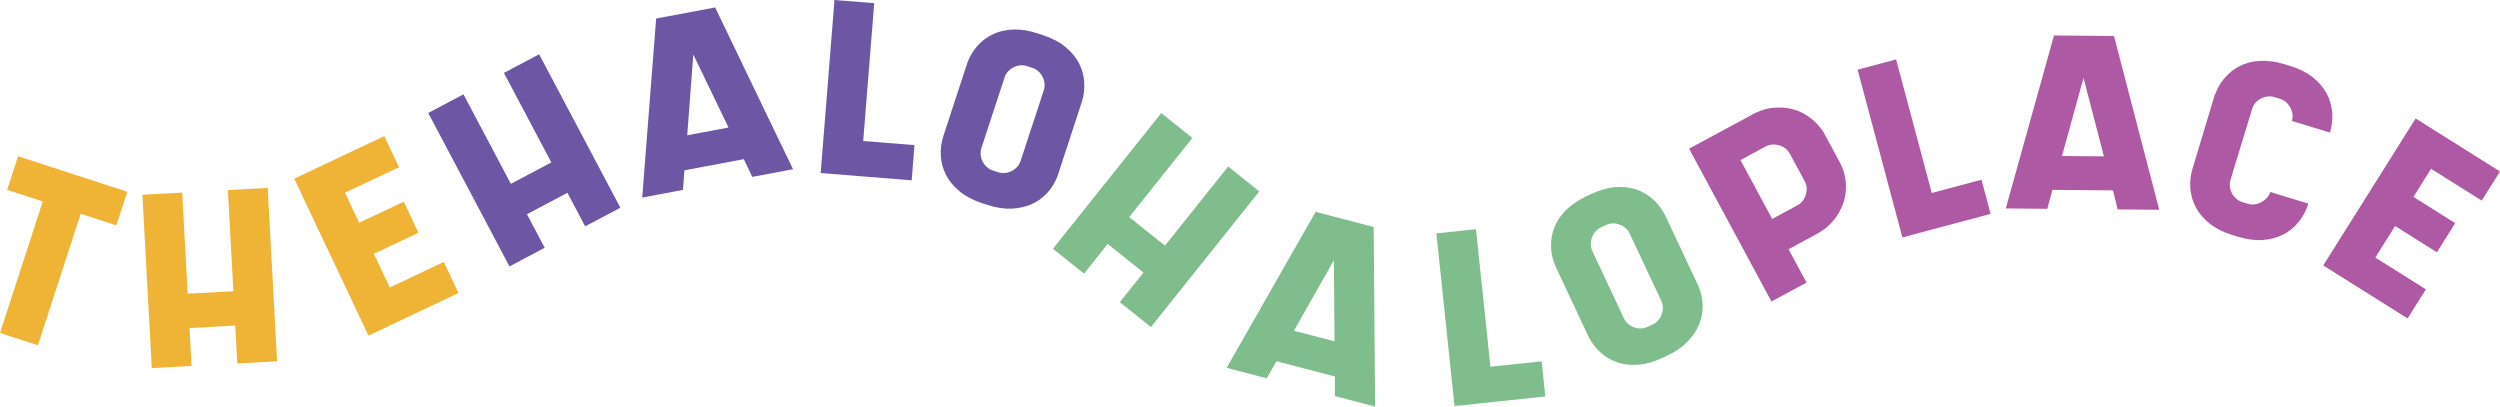 <?xml version="1.0" encoding="UTF-8"?>
<svg id="Layer_2" data-name="Layer 2" xmlns="http://www.w3.org/2000/svg" viewBox="0 0 1920 312.26">
  <defs>
    <style>
      .cls-1 {
        fill: #ad59a3;
      }

      .cls-2 {
        fill: #efb336;
      }

      .cls-3 {
        fill: #6d57a5;
      }

      .cls-4 {
        fill: #80bd8d;
      }
    </style>
  </defs>
  <g id="Layer_1-2" data-name="Layer 1">
    <g>
      <path class="cls-3" d="M414.05,41.68l62.39,117.84-27.04,14.32-13.64-25.76-31.07,16.45,13.63,25.76-27.04,14.32-62.39-117.84,27.05-14.32,36.4,68.74,31.07-16.45-36.39-68.74,27.05-14.32Z"/>
      <path class="cls-3" d="M577.72,135.85l-6.45-13.62-45.65,8.57-1.07,15.03-31.33,5.88,10.71-137.49,45.3-8.5,59.83,124.25-31.33,5.88ZM527.8,103.89l31.69-5.95-27.02-56.09-4.67,62.04Z"/>
      <path class="cls-3" d="M702.34,111.44l-2.16,27.05-39.4-3.15-15.25-1.22-15.25-1.22L640.89,0l30.51,2.44-8.46,105.86,39.4,3.15Z"/>
      <path class="cls-3" d="M812.23,135.15c-1.86,4.89-4.49,9.2-7.88,12.94-3.4,3.74-7.42,6.64-12.06,8.7-4.63,2.06-9.8,3.21-15.51,3.45-5.7.24-11.84-.72-18.42-2.87l-4.16-1.36c-6.81-2.23-12.51-5.22-17.1-8.96-4.59-3.74-8.08-7.92-10.46-12.53-2.39-4.62-3.74-9.54-4.08-14.76s.35-10.43,2.05-15.62l18.44-56.26c1.86-4.88,4.48-9.2,7.88-12.94,3.4-3.74,7.4-6.68,12-8.82,4.6-2.13,9.77-3.28,15.51-3.45,5.74-.16,11.9.83,18.48,2.99l4.16,1.36c6.8,2.23,12.5,5.22,17.09,8.96,4.59,3.74,8.07,7.92,10.46,12.54,2.38,4.61,3.74,9.53,4.07,14.75.33,5.22-.35,10.43-2.05,15.62l-18.44,56.25ZM766.6,132.27c1.73.57,3.49.76,5.28.58,1.78-.18,3.48-.68,5.09-1.49,1.61-.81,3.01-1.89,4.22-3.22,1.2-1.33,2.09-2.86,2.66-4.59l17.76-54.18c1.14-3.46.83-6.92-.92-10.36-1.74-3.45-4.35-5.74-7.81-6.87l-4.16-1.36c-1.73-.57-3.48-.76-5.27-.57-1.78.18-3.48.68-5.09,1.49-1.61.82-3.01,1.89-4.22,3.22-1.2,1.33-2.09,2.86-2.65,4.59l-17.76,54.18c-.57,1.73-.76,3.49-.58,5.27.18,1.79.68,3.48,1.5,5.09.81,1.61,1.89,3.02,3.22,4.22,1.33,1.2,2.86,2.09,4.59,2.66l4.15,1.36Z"/>
    </g>
    <g>
      <path class="cls-1" d="M1412.95,124.65c2.59,4.81,4.13,9.91,4.61,15.31s-.12,10.65-1.8,15.76c-1.69,5.12-4.43,9.87-8.23,14.26-3.81,4.4-8.72,8.08-14.75,11.05l-19.19,10.34,13.83,25.66-26.94,14.52-63.27-117.37,8.35-4.5,37.92-20.44c5.39-3.32,10.88-5.38,16.46-6.19,5.58-.8,10.91-.6,15.97.6,5.07,1.2,9.73,3.38,13.99,6.53,4.26,3.16,7.79,6.94,10.59,11.36l12.45,23.09ZM1380.25,157.8c3.22-1.74,5.42-4.47,6.59-8.21,1.18-3.74.9-7.21-.83-10.41l-11.41-21.17c-1.73-3.21-4.48-5.35-8.25-6.42-3.76-1.07-7.26-.74-10.49,1l-19.18,10.34,24.37,45.22,19.18-10.34Z"/>
      <path class="cls-1" d="M1521.79,138.02l7,26.22-38.19,10.19-14.78,3.95-14.78,3.95-34.4-128.82,29.56-7.9,27.4,102.6,38.19-10.19Z"/>
      <path class="cls-1" d="M1626.42,160.81l-3.7-14.6-46.45-.4-3.95,14.54-31.88-.27,37.03-132.84,46.08.4,34.74,133.46-31.87-.27ZM1583.6,119.82l32.24.28-15.7-60.25-16.55,59.97Z"/>
      <path class="cls-1" d="M1731.58,156.96c1.78-.22,3.47-.75,5.05-1.6,1.59-.85,3-1.94,4.24-3.28s2.11-2.88,2.64-4.62l29.28,8.91c-1.59,5.23-4.03,9.89-7.3,13.96-3.28,4.08-7.22,7.32-11.83,9.73-4.61,2.41-9.88,3.82-15.79,4.24s-12.3-.41-19.17-2.5l-4.02-1.22c-6.87-2.09-12.64-4.96-17.32-8.61-4.67-3.64-8.26-7.75-10.75-12.32-2.49-4.56-3.96-9.45-4.4-14.67-.45-5.21.12-10.44,1.71-15.66l17.07-56.69.17.05c1.75-4.92,4.29-9.29,7.61-13.11,3.32-3.81,7.26-6.84,11.82-9.06,4.56-2.23,9.71-3.48,15.46-3.77,5.74-.28,11.93.59,18.57,2.61l4.02,1.22c6.86,2.09,12.64,4.96,17.31,8.6,4.67,3.65,8.26,7.75,10.75,12.32,2.49,4.57,3.96,9.46,4.41,14.67.45,5.22-.13,10.44-1.72,15.66l-29.27-8.91c1.06-3.48.65-6.94-1.22-10.37-1.88-3.43-4.56-5.67-8.04-6.73l-4.01-1.22c-3.48-1.06-6.96-.69-10.43,1.11-3.47,1.8-5.73,4.44-6.79,7.93l-16.6,54.54c-.53,1.74-.69,3.51-.47,5.28.22,1.78.76,3.47,1.6,5.06.85,1.59,1.98,2.98,3.39,4.18,1.41,1.19,2.99,2.05,4.74,2.58l4.01,1.22c1.74.53,3.5.69,5.28.46Z"/>
      <path class="cls-1" d="M1867.08,129.63l-13.57,21.59,32.08,20.17-14.06,22.36-32.08-20.17-15.22,24.21,38.86,24.43-14.06,22.36-64.77-40.72,70.96-112.88,7.97,5.01,17.93,11.28,38.87,24.43-14.06,22.36-38.86-24.43Z"/>
    </g>
    <g>
      <path class="cls-4" d="M967.13,146.99l-83.21,104.19-23.91-19.1,18.19-22.78-27.47-21.94-18.19,22.78-23.91-19.1,83.21-104.19,23.91,19.1-48.54,60.78,27.47,21.94,48.54-60.78,23.91,19.1Z"/>
      <path class="cls-4" d="M1025.23,304.21l-.02-15.07-44.94-11.73-7.38,13.13-30.84-8.05,68.35-119.78,44.59,11.64,1.09,137.9-30.84-8.05ZM993.71,254l31.2,8.14-.5-62.25-30.69,54.11Z"/>
      <path class="cls-4" d="M1183.97,277.5l2.84,26.99-39.31,4.14-15.22,1.6-15.22,1.6-13.95-132.6,30.43-3.2,11.11,105.61,39.31-4.14Z"/>
      <path class="cls-4" d="M1304.49,219.96c2,4.83,3.04,9.77,3.14,14.83.09,5.06-.84,9.92-2.81,14.6s-4.94,9.06-8.92,13.14-9.11,7.6-15.37,10.54l-3.96,1.86c-6.49,3.04-12.69,4.78-18.59,5.2-5.91.43-11.31-.22-16.21-1.95-4.9-1.72-9.26-4.37-13.08-7.94-3.82-3.57-6.9-7.83-9.22-12.78l-25.16-53.59c-2-4.83-3.05-9.77-3.14-14.83-.09-5.05.8-9.93,2.69-14.64,1.88-4.71,4.86-9.08,8.92-13.14,4.07-4.05,9.23-7.55,15.5-10.5l3.96-1.85c6.49-3.05,12.68-4.78,18.58-5.21,5.91-.42,11.31.23,16.21,1.95,4.9,1.72,9.26,4.37,13.08,7.94,3.82,3.57,6.9,7.83,9.22,12.78l25.16,53.59ZM1269.3,249.16c1.65-.78,3.06-1.84,4.23-3.2,1.18-1.36,2.07-2.88,2.68-4.58.61-1.69.9-3.44.86-5.23-.04-1.79-.44-3.51-1.22-5.16l-24.23-51.61c-1.55-3.3-4.14-5.6-7.77-6.91-3.64-1.32-7.1-1.2-10.4.35l-3.96,1.86c-1.65.78-3.06,1.84-4.23,3.2s-2.07,2.88-2.68,4.58c-.62,1.7-.9,3.44-.86,5.23s.44,3.52,1.22,5.16l24.23,51.61c.78,1.65,1.84,3.06,3.2,4.23,1.36,1.18,2.88,2.07,4.58,2.68,1.69.62,3.44.9,5.23.87s3.51-.44,5.16-1.22l3.96-1.85Z"/>
    </g>
    <g>
      <path class="cls-2" d="M89.34,173.09l-27.37-8.91-32.87,100.98L0,255.69l32.87-100.98-27.37-8.91,8.4-25.81,83.84,27.29-8.4,25.81Z"/>
      <path class="cls-2" d="M205.58,144.32l7.22,133.15-30.56,1.65-1.58-29.1-35.1,1.91,1.58,29.1-30.56,1.66-7.22-133.15,30.56-1.66,4.21,77.67,35.1-1.9-4.21-77.67,30.56-1.66Z"/>
      <path class="cls-2" d="M264.94,148l10.9,23.06,34.25-16.2,11.29,23.87-34.25,16.2,12.23,25.85,41.5-19.62,11.29,23.88-69.16,32.71-57-120.54,8.51-4.02,19.15-9.06,41.5-19.62,11.29,23.88-41.5,19.62Z"/>
    </g>
  </g>
</svg>